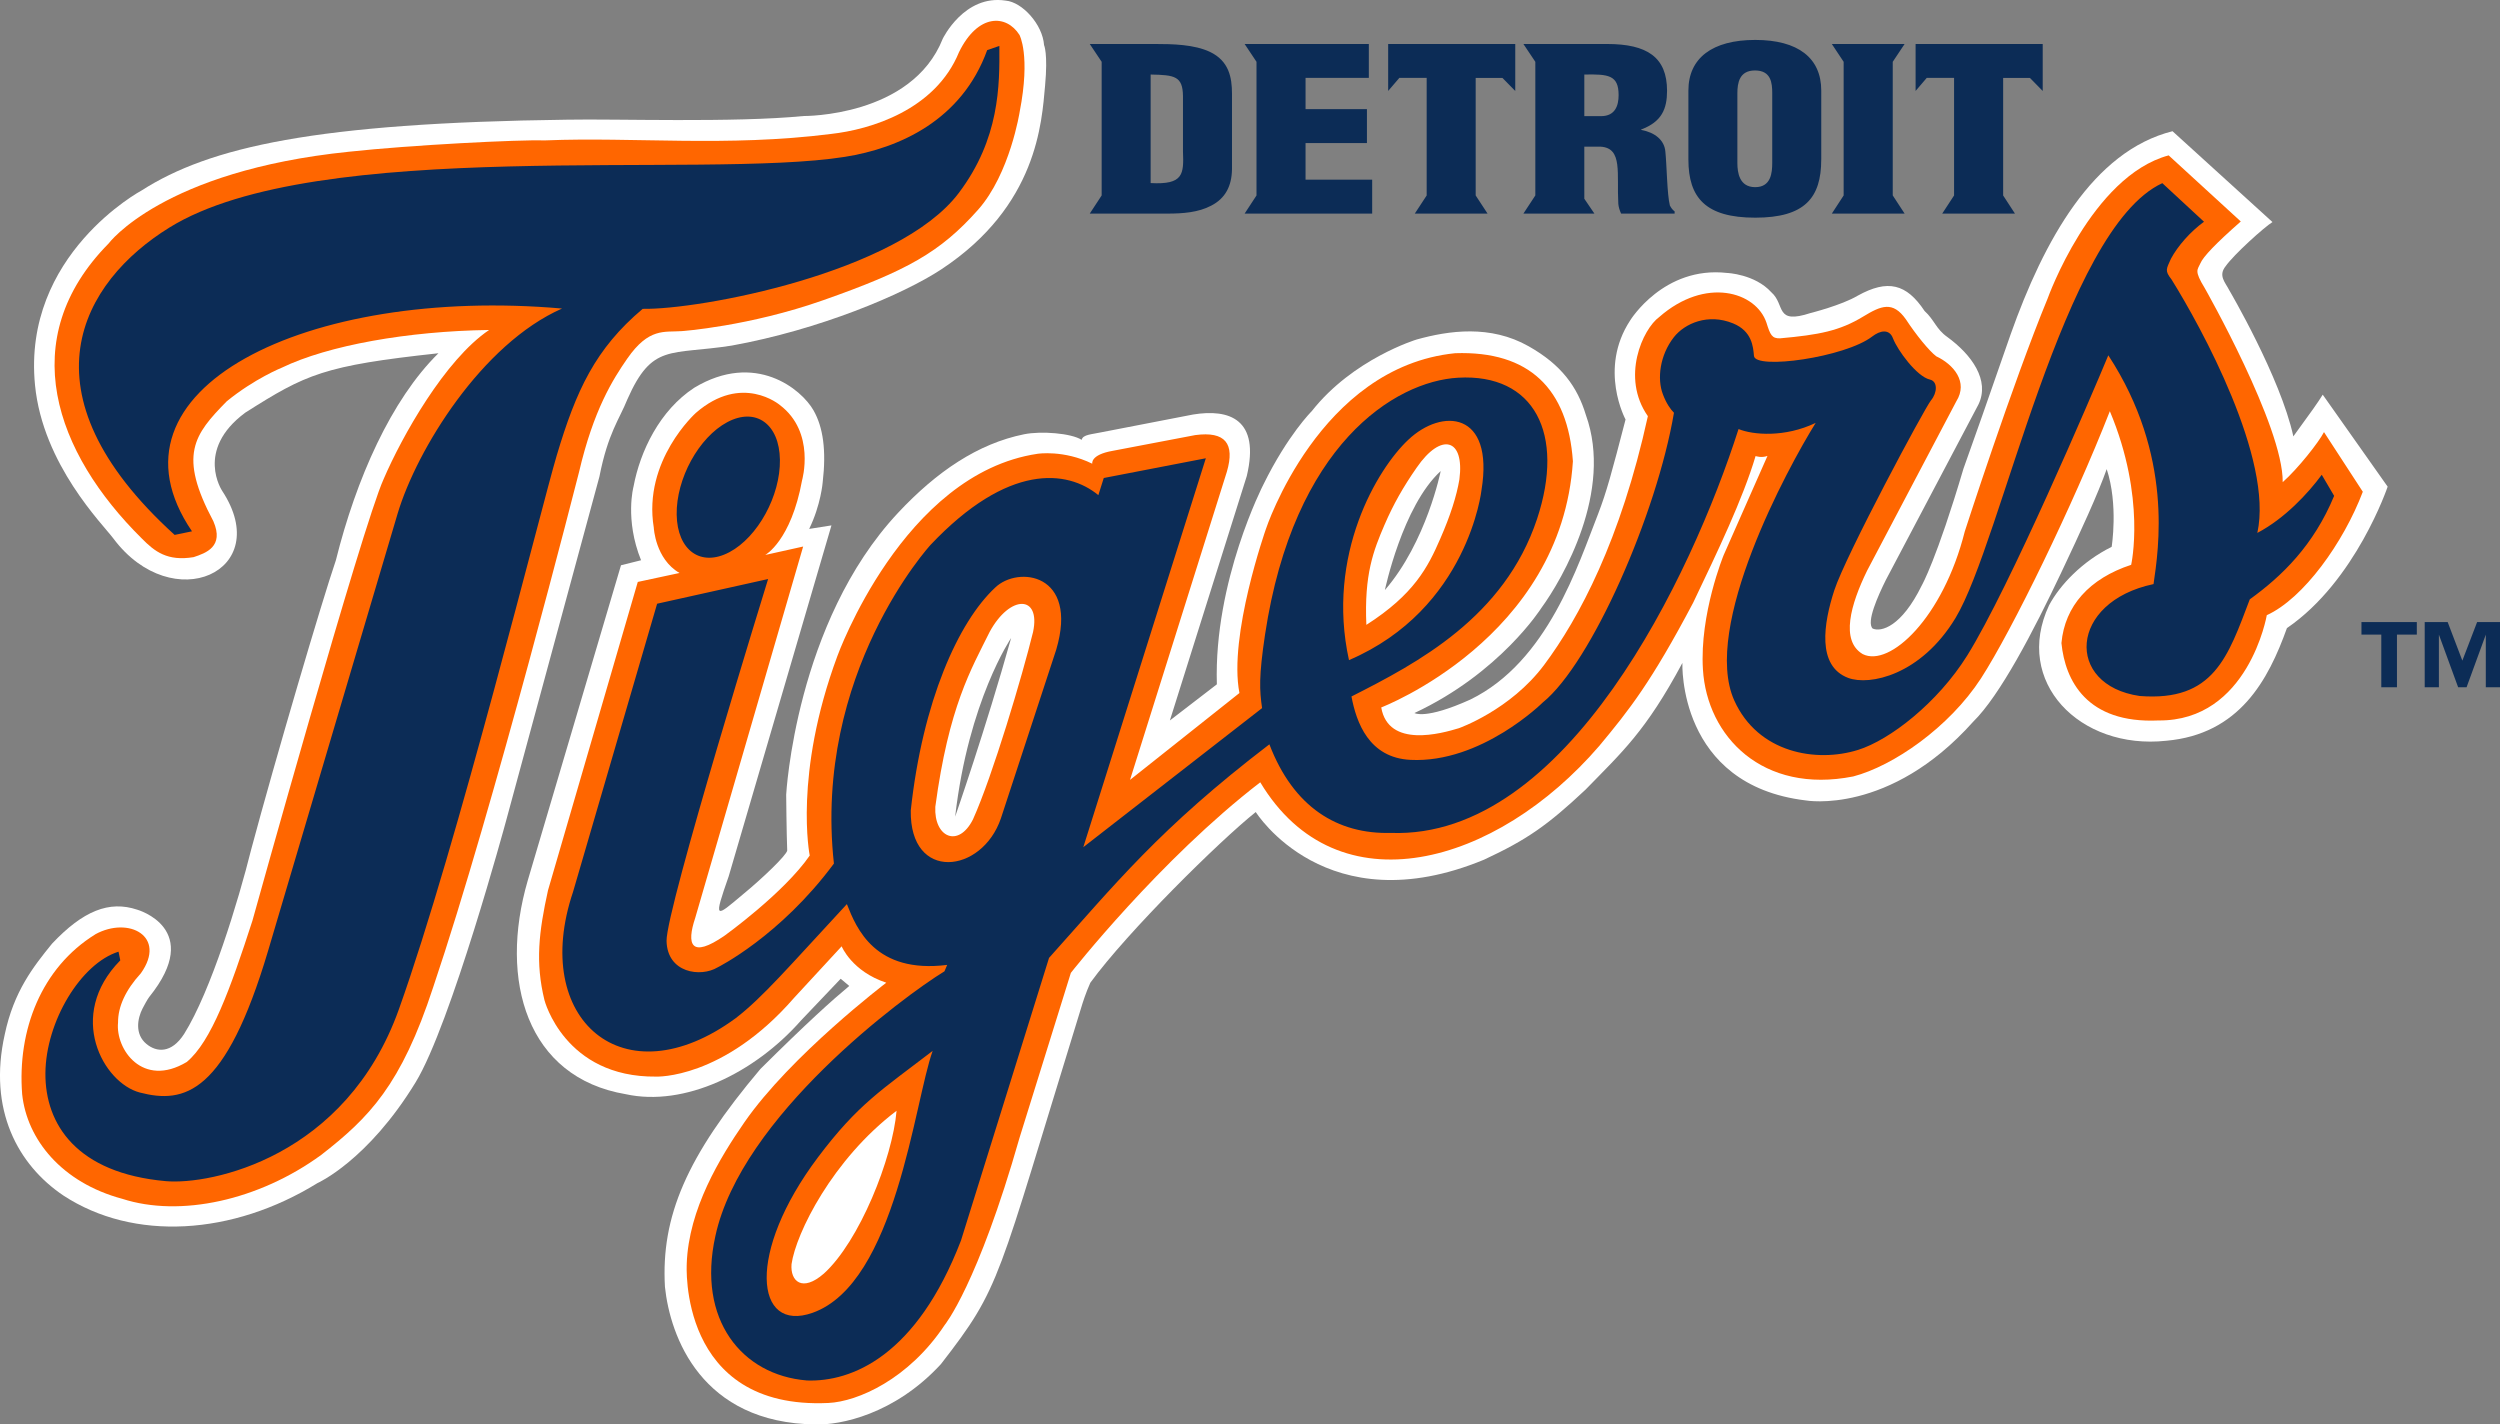 <svg viewBox="0 0 236.927 135.001" xmlns="http://www.w3.org/2000/svg"><rect x="0" y="0" width="236.927" height="135.001" fill="#808080" stroke="none"/><path d="m220.125 37.406c-.447.724-1.004 1.514-2.783 3.95-1.22-5.595-6.07-13.846-6.07-13.846-.382-.756-1.073-1.38-.343-2.285.773-1.105 3.663-3.705 4.435-4.18l-9.473-8.61c-7.534 1.894-12.185 10.344-15.346 19.264-2.444 7.027-3.25 9.324-4.465 12.715-2.553 8.628-3.947 11.058-3.947 11.058-1.926 3.936-3.862 4.45-4.658 4.097-.628-.594.517-3.13 1.24-4.587l8.784-16.65c1.103-2.283-.626-4.702-2.955-6.398-1.067-.75-1.223-1.62-2.15-2.46-1.72-2.59-3.494-3.027-6.34-1.45-1.535.91-4.457 1.64-4.457 1.64-3.435 1.125-2.37-.77-3.726-1.965-1.565-1.725-4.19-1.83-4.19-1.83-6.017-.683-9.186 4.495-9.186 4.495-3.032 4.61-.44 9.394-.44 9.394-1.32 5.083-1.798 6.86-2.604 8.955-1.88 4.773-4.766 14.01-12.117 17.59-4.268 1.925-5.286 1.272-5.286 1.272 8.112-3.79 12.013-9.934 12.013-9.934 2.065-2.833 6.828-11.1 4.236-18.307-.806-2.666-2.308-4.758-5.43-6.52-3.622-2.05-7.55-1.49-10.616-.636 0 0-6.025 1.825-9.934 6.788 0 0-2.27 2.243-4.587 6.96 0 0-4.707 9.138-4.407 18.928l-4.453 3.425 7.288-23.164c1.288-5.406-1.67-6.39-5.092-5.83l-8.67 1.68c-.94.206-1.767.206-1.886.72-.986-.632-3.838-.854-5.45-.53-4.377.886-8.285 3.53-11.95 7.446-9.73 10.399-10.603 26.711-10.603 26.711s.034 3.72.098 5.298c-.076.442-2.27 2.57-4.248 4.193-2.585 2.176-2.744 2.394-1.296-1.76l9.737-33.25-2.112.333c1.11-2.27 1.28-4.41 1.28-4.41.358-3.053.036-5.226-.858-6.808-1.147-2.038-5.542-5.632-11.31-2.162-3.275 2.14-5.133 6.017-5.758 9.368 0 0-.846 3.11.714 6.982l-1.902.475-8.838 29.88c-2.77 9.51-.054 18.67 9.287 20.247 5.553 1.222 12.205-1.98 16.615-6.99l3.757-3.95.813.683c-1.577 1.308-4.03 3.506-8.423 7.87-7.014 8.308-9.422 13.99-9.046 20.643.493 4.717 3.445 12.92 14.287 13.043 2.275.07 7.45-.918 11.868-5.717 5.758-7.428 5.21-7.585 13.25-33.637.2-.676.48-1.54.91-2.507 3.524-4.835 12.235-13.43 15.678-16.178 0 0 6.673 10.712 21.64 4.514 4.066-1.895 5.992-3.24 9.61-6.633 3.494-3.59 5.708-5.528 9.182-12.01 0 0-.474 11.576 11.7 13.03 0 0 7.914 1.428 15.863-7.464 2.53-2.48 5.676-8.5 8.325-14.097 1.855-3.91 3.53-7.573 4.324-9.84 1.118 3.38.47 7.368.47 7.368-2.79 1.38-4.92 3.632-5.93 5.536-3.414 7.255 2.906 13.726 11.095 12.842 6.963-.617 9.688-5.783 11.445-10.676 6.538-4.467 9.546-13.406 9.546-13.406l-6.153-8.718zm-129.605 39.986c1.263-10.993 5.306-16.928 5.306-16.928-2.4 8.59-5.305 16.928-5.305 16.928zm46.016-32.75s-1.34 6.715-5.29 11.28c0 0 1.665-7.96 5.29-11.28z" fill="#fff"/><path d="m236.927 65.134h-1.345v-4.99l-1.824 4.99h-.798l-1.824-4.99v4.99h-1.345v-6.182h2.176l1.392 3.656 1.4-3.656h2.17v6.182zm-7.883-4.99h-1.882v4.99h-1.485v-4.99h-1.88v-1.192h5.247v1.193zm-125.767-39.901 1.128-1.72v-12.666l-1.128-1.688h6.17c1.69 0 3.723.042 5.225.75 1.797.858 2.085 2.423 2.085 3.966v7.136c-.02 1.608-.63 2.786-1.975 3.472-1.216.643-2.693.75-4.12.75zm5.77-2.893c3.12.173 3.148-.854 3.065-2.998v-5.252c-.024-1.886-.794-1.993-3.064-2.036v10.286zm8.908 2.893 1.125-1.72v-12.666l-1.125-1.688h11.77v3.213h-5.996v2.96h5.817v3.215h-5.818v3.47h6.315v3.214h-12.09zm32.192-2.141v.733l.957 1.408h-6.73l1.13-1.72v-12.666l-1.13-1.688h7.918c3.8 0 5.696 1.243 5.696 4.436 0 1.715-.5 2.937-2.45 3.666v.042c1.293.236 2.214.967 2.292 2.08.134 1.286.16 4.052.425 5.08.11.214.24.407.45.557v.213h-5.072c-.134-.3-.237-.598-.264-.922-.08-1.41.026-2.74-.103-3.726-.134-.986-.5-1.628-1.582-1.696h-1.538v4.204zm0-7.095h1.584c1.346 0 1.666-1.008 1.666-1.993 0-1.907-.974-1.993-3.25-1.95zm22.453 4.115c0 3.622-1.554 5.507-6.256 5.507-4.697 0-6.333-1.886-6.333-5.508v-6.537c0-3.085 2.27-4.8 6.334-4.8 4.068 0 6.257 1.715 6.257 4.8v6.538zm-4.643-6.28c0-.986-.11-2.164-1.638-2.164-1.478 0-1.666 1.178-1.666 2.163v6.603c0 .922.188 2.293 1.69 2.293 1.503 0 1.613-1.37 1.613-2.293v-6.604zm13.587-4.672h12.046v4.45l-1.213-1.237h-2.537v11.14l1.12 1.72h-6.894l1.123-1.72v-11.141h-2.59l-1.056 1.236v-4.448zm-49.988 0h12.046v4.45l-1.216-1.237h-2.534v11.14l1.126 1.72h-6.897l1.126-1.72v-11.141h-2.59l-1.06 1.236v-4.448zm42.048 16.073 1.12-1.72v-12.666l-1.12-1.688h6.897l-1.124 1.688v12.663l1.125 1.722h-6.896z" fill="#0c2c56"/><path d="m41.548 33.48c-4.485 4.413-7.798 11.916-9.717 19.617-1.337 3.917-5.74 18.858-8.026 27.41-1.22 4.895-3.82 13.44-6.355 17.48-1.227 1.9-2.633 1.725-3.568.953-1.128-.925-.857-2.43-.37-3.368.458-.88.626-1.082.626-1.082 5.227-6.482-1.133-8.278-1.133-8.278-2.65-.885-5.125.095-8.076 3.223-1.786 2.197-3.62 4.53-4.478 8.59-1.607 7.174 1.26 12.383 5.55 15.272 6.67 4.37 16.03 3.795 24.083-1.172 0 0 4.76-2.107 9.307-9.56 3.33-5.454 8.555-24.72 8.555-24.72l8.86-32.67c.82-4.164 1.9-5.442 2.654-7.337 2.352-5.315 4.012-4.17 9.874-5.084 8.27-1.494 16.243-4.83 19.888-7.236 9.106-6.017 9.502-13.95 9.82-17.39.282-3.068-.096-3.855-.096-3.855-.144-1.983-2.082-4.075-3.626-4.213-3.94-.613-5.974 3.608-5.974 3.608-2.937 7.425-13.174 7.327-13.174 7.327-6.626.65-17.834.255-22.43.348-23.854.302-33.88 2.592-40.32 6.706 0 0-11.324 6.068-10.104 18.452.742 7.54 6.436 13.2 7.422 14.527 5.605 7.51 15.317 3.126 10.325-4.494 0 0-2.627-3.866 2.183-7.43 5.77-3.66 7.426-4.448 18.3-5.627z" fill="#fff"/><path d="m9.03 88.545c3.17-1.74 6.803.194 4.322 3.69-1.46 1.6-2.173 3.17-2.165 4.676-.25 2.523 2.322 6.234 6.506 3.737 2.33-1.923 4.14-6.935 6.23-13.395 0 0 10.416-37.44 12.438-41.86 1.73-4.025 5.797-11.29 9.994-14.122-7.712.11-15.244 1.454-19.634 3.568 0 0-2.595 1.042-5.225 3.186-3.135 3.187-4.614 5.103-1.272 11.38 1.04 2.404-.713 3.01-1.878 3.396-2.488.41-3.69-.536-4.892-1.754-8.235-8.138-12.102-18.91-3.162-27.97 0 0 5.11-6.888 22.8-8.7 5.907-.637 15.97-1.15 18.632-1.074 8.38-.337 17.134.643 27.02-.608 3.756-.416 9.913-2.27 12.145-7.76 1.797-3.67 4.482-3.584 5.725-1.63 0 0 1.067 1.92.024 7.274 0 0-.913 5.885-3.953 9.307-3.59 4.038-6.75 5.774-14.65 8.558-7.062 2.49-13.426 2.936-13.426 2.936-1.653.12-3.11-.352-5.17 2.614-1.35 1.95-3.187 4.835-4.57 10.767 0 0-8.097 31.86-13.81 48.778-3.047 9.332-6.096 12.39-10.625 15.918-5.91 4.31-13.372 5.93-18.847 4.155-5.74-1.54-9.033-5.627-9.487-9.91-.474-6.08 1.824-11.995 6.933-15.155z" fill="#f60"/><path d="m220.247 40.948c-.493.963-2.463 3.46-3.913 4.747.064-5.275-7.385-18.385-7.385-18.385-1.036-1.69-.685-1.73-.424-2.34.264-.64 1.485-1.915 3.836-3.98l-6.836-6.265c-7.322 1.974-11.467 13.56-11.467 13.56-3.36 8.148-7.857 22.09-7.857 22.09-2.056 8.176-7.107 12.9-9.668 11.615-2.136-1.262-1.145-4.717.415-7.91 0 0 7.87-14.923 8.452-16.043 1.157-1.843-.26-3.498-1.9-4.27-.695-.533-1.913-2.034-2.88-3.508-1.245-1.764-2.35-1.286-4.04-.262-2.24 1.365-4.192 1.736-7.883 2.066-.77.026-.93-.33-1.287-1.476-.99-2.96-5.796-4.378-10.166-.54-1.558 1.134-3.65 5.712-1.074 9.394-2.576 11.754-6.516 19.13-9.832 23.576-3.197 4.283-8.077 5.994-8.077 5.994-1.633.5-6.687 1.92-7.36-1.966 0 0 17.09-6.536 18.165-23.33-.48-6.85-4.116-10.48-11.157-10.242-12.897 1.3-17.946 16.688-17.946 16.688s-3.557 10.113-2.5 15.517l-10.37 8.233 9.18-29.21c.775-2.66-.145-3.85-3-3.467l-7.825 1.492c-2.145.375-1.932 1.22-1.932 1.22-2.715-1.33-5.188-.94-5.188-.94-12.754 1.894-18.972 19.177-18.972 19.177-4.168 11.24-2.617 18.898-2.617 18.898-2.447 3.547-8.05 7.578-8.05 7.578-3.242 2.246-3.638.826-2.803-1.664l10.23-35.2-3.597.8s2.442-1.32 3.494-7.077c0 0 1.313-4.55-2.11-7.137 0 0-3.59-3.047-7.953.748 0 0-5.038 4.513-3.99 10.875 0 0 .136 2.966 2.438 4.298l-3.955.848-8.508 29.226c-.874 3.965-1.208 6.847-.337 10.404 0 0 1.892 7.34 10.586 7.25 0 0 6.345.276 13.078-7.47l4.502-4.878s.96 2.37 4.23 3.45c0 0-9.07 6.896-13.46 13.248-2.302 3.33-5.266 8.188-5.452 13.39h.003s-.867 13.865 13.425 13.19c2.766-.13 7.612-2.243 11.025-7.398 0 0 3.115-3.802 7.095-17.76l4.856-15.602s8.415-10.728 17.95-18.062c7.316 12.19 22.4 7.848 32.118-3.436 2.866-3.442 4.927-6.046 8.91-13.587 2.3-4.813 4.703-9.826 5.914-13.894 0 0 .564.2 1.128-.015l-4.153 9.402s-2.29 5.576-1.965 10.83c.386 6.35 5.65 11.85 14.248 10.146 3.782-.992 9.07-4.626 12.104-9.294 2.93-4.53 8.726-16.412 12.212-25.32 3.462 8.236 2.02 14.558 2.02 14.558-3.96 1.3-6.288 3.898-6.608 7.415.352 3.555 2.4 7.644 9.192 7.335 8.535.08 10.27-9.978 10.27-9.978 3.478-1.578 7.265-6.868 9.1-11.696l-3.68-5.656zm-142.18 79.76c-2.043 1.78-3.186.713-3.052-.906.415-2.92 3.89-9.944 9.953-14.533-.378 4.508-3.532 12.4-6.9 15.44zm19.84-60.827c-1.002 4.105-3.84 13.66-5.697 17.772-1.387 2.756-3.71 1.69-3.57-1.194 1.28-9.512 3.39-13.024 5.152-16.577 1.93-3.553 4.854-3.513 4.114 0zm33.322-10.18c.805-1.872 1.76-3.563 3.026-5.377 2.327-3.39 4.565-2.782 4.053 1.112-.267 1.58-.846 3.412-1.817 5.63-1.162 2.678-2.476 5.263-7 8.153-.21-4.786.66-7.02 1.736-9.517z" fill="#f60"/><path d="m205.794 26.48c2.805 4.495 9.68 17.035 8.135 24.025 2.59-1.362 4.796-3.73 6.105-5.51l1.174 1.998c-1.935 4.68-4.93 7.598-7.994 9.807-2.07 5.448-3.408 9.713-10.432 9.16-7.107-1.025-6.712-8.92 1.31-10.605.468-3.27 1.932-12.167-4.286-21.682-1.624 3.914-9.365 22.012-13.37 28.45-2.81 4.502-7.345 8.008-10.35 8.948-3.956 1.237-9.483.295-11.727-4.684-3.12-6.942 5.03-21.997 7.716-26.31-2.93 1.403-5.942 1.146-7.312.585-4.458 13.932-16.296 38.88-32.942 38.275-5.06.134-9.23-2.413-11.52-8.396-10.468 8.004-14.62 13.262-20.883 20.24l-8.343 26.78c-4.207 10.936-10.344 13.434-14.644 13.268l.003-.004c-6.104-.507-10.398-5.73-8.638-13.677 2.44-11.326 17.817-22.717 21.712-25.095l.256-.607c-6.824.852-8.596-3.443-9.504-5.763-5.522 5.958-7.99 8.857-10.545 10.818-10.64 7.805-19.468.095-15.412-11.96l7.973-27.325 10.518-2.34s-9.688 31.317-9.624 34.298c.063 3.04 3.228 3.472 4.836 2.507 0 0 5.9-2.92 11.025-9.84-1.98-18.057 9.16-30.203 9.16-30.203 7.34-7.765 12.96-7.13 15.903-4.712l-.005.012.516-1.637 9.673-1.87-11.612 36.858 16.943-13.18c-.243-1.698-.32-2.965.282-6.978 2.713-17.985 12.283-23.993 18.3-24.335 7.233-.41 10.147 5.323 7.48 13.38-3.097 9.324-11.336 13.663-17.59 16.83.46 2.46 1.654 5.813 5.59 6.008 6.717.337 12.537-5.437 12.537-5.437 4.606-3.724 10.807-17.864 12.435-27.458-.344-.348-.727-.892-1.052-1.76-.557-1.463-.29-3.695 1.042-5.4 1.04-1.32 3.247-2.28 5.61-1.312 1.792.732 1.907 2.202 1.982 3.083.115 1.33 8.643.142 11.214-1.844.738-.57 1.615-.742 1.96.176.43 1.134 2.262 3.63 3.498 3.91.762.172.706 1.25.11 1.964-.593.715-8.098 14.72-9.168 18.007-1.018 3.13-1.67 7.18 1.314 8.303 2.02.76 6.882-.245 10.17-5.67 4.37-7.226 10.185-36.864 19.603-41.217l3.95 3.656c-1.316.96-2.486 2.3-3.133 3.506-.433.978-.61 1.12.05 1.957zm-136.672 25.853c2.7-1.433 4.844-5.357 4.792-8.76-.05-3.403-2.285-5-4.985-3.567-2.704 1.438-4.85 5.36-4.8 8.762.055 3.4 2.287 4.998 4.992 3.564zm64.338-10.65c-2.915 2.724-7.815 10.893-5.615 20.877 11.308-4.85 12.558-16.115 12.558-16.115 1.216-7.478-3.742-7.8-6.943-4.762zm-39.143 14c-3.494 3.25-6.885 10.79-8.003 21.124-.105 6.798 6.76 6.01 8.545.742l5.245-15.995c2.132-7.24-3.632-7.952-5.788-5.87zm-16.802 54.002c-6.787 9.023-5.994 16.677-.506 14.73 7.895-2.797 9.64-19.984 11.38-24.822-4.815 3.7-7.05 5.008-10.875 10.092zm17.195-105.335-1.155.402c-2.4 6.647-8.33 9.295-13.49 10.113-13.56 2.15-50.02-1.956-64.008 6.698-8.293 5.13-14.413 15.597.494 29.13l1.644-.34c-9.151-13.443 10.905-23.236 35.069-21.113-7.602 3.353-13.76 13.35-15.582 19.437-1.34 4.47-10.974 37.062-12.273 41.426-4.032 13.58-7.918 14.54-12.16 13.436-3.45-.903-7.013-7.28-1.85-12.525l-.166-.823c-3.57 1.112-6.897 6.622-6.93 11.53-.03 4.835 2.97 9.464 11.412 10.217 4.224.374 17.063-2.216 22.085-16.28 5.492-15.365 13.558-47.798 14.957-52.48 1.84-6.178 3.66-10.128 8.152-13.91 5.32.107 24.22-3.394 29.95-10.974 3.881-5.142 3.881-10.194 3.851-13.944z" fill="#0c2c56"/></svg>
